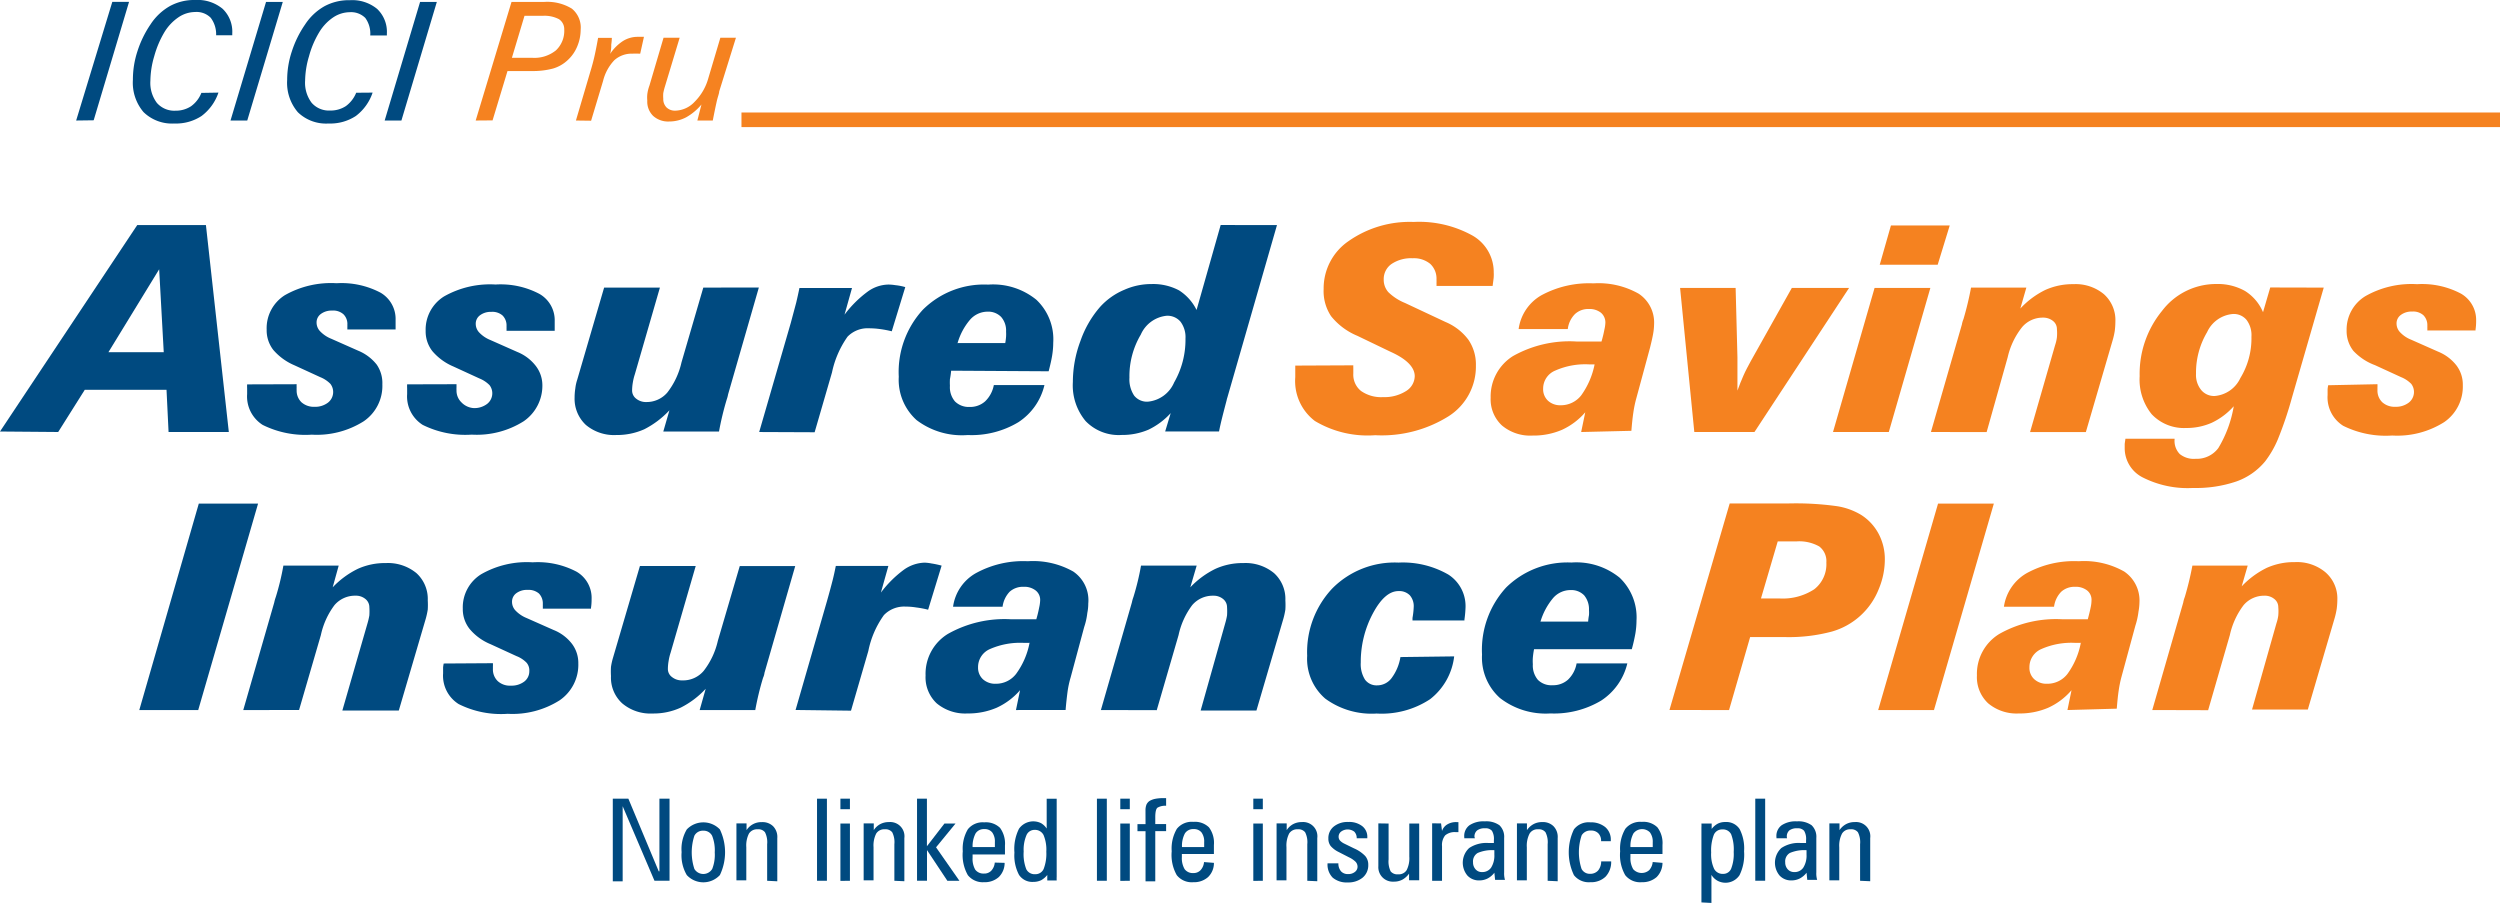 <svg xmlns="http://www.w3.org/2000/svg" width="128.42" height="46.385" viewBox="0 0 128.42 46.385"><defs><style>.a{fill:#004a80;}.b{fill:#f58220;}.c{fill:none;stroke:#f58220;stroke-miterlimit:2.61;stroke-width:0.75px;}</style></defs><path class="a" d="M18.25,38.21h2.841l-.235-4.259Zm-5.57,4.075L19.73,31.68h3.528l1.176,10.63H21.339l-.105-2.167h-4.2L15.669,42.31Z" transform="translate(-12.68 -20.119)"/><path class="a" d="M35.735,41.731a1.5,1.5,0,0,0,0,.16,1.213,1.213,0,0,0,0,.153.831.831,0,0,0,.248.614.958.958,0,0,0,.675.233,1.077,1.077,0,0,0,.687-.215.69.69,0,0,0,.124-.964,1.524,1.524,0,0,0-.52-.344l-1.337-.614a2.951,2.951,0,0,1-1.077-.786,1.642,1.642,0,0,1-.34-1.043,2,2,0,0,1,.935-1.768,4.8,4.8,0,0,1,2.655-.614,4.294,4.294,0,0,1,2.259.485,1.562,1.562,0,0,1,.774,1.4v.491H38.34v-.135a.663.663,0,0,0,0-.1.7.7,0,0,0-.2-.546.79.79,0,0,0-.582-.19.915.915,0,0,0-.576.172.532.532,0,0,0-.223.448.648.648,0,0,0,.192.454,1.622,1.622,0,0,0,.563.374l1.386.614a2.344,2.344,0,0,1,.947.712,1.665,1.665,0,0,1,.291,1.013,2.2,2.2,0,0,1-.959,1.9,4.51,4.51,0,0,1-2.668.687,4.918,4.918,0,0,1-2.519-.5,1.726,1.726,0,0,1-.8-1.583v-.3a1.752,1.752,0,0,1,0-.2Z" transform="translate(-20.497 -21.994)"/><path class="a" d="M49.008,41.773v.16a1.214,1.214,0,0,0,0,.153.831.831,0,0,0,.248.614.956.956,0,0,0,.637.3,1.077,1.077,0,0,0,.687-.215.69.69,0,0,0,.124-.964,1.524,1.524,0,0,0-.52-.344l-1.337-.614a2.9,2.9,0,0,1-1.077-.786,1.642,1.642,0,0,1-.347-1.043,2.009,2.009,0,0,1,.941-1.768,4.786,4.786,0,0,1,2.655-.614,4.257,4.257,0,0,1,2.253.485,1.556,1.556,0,0,1,.78,1.4v.491H51.577a1.092,1.092,0,0,0,0-.135.662.662,0,0,0,0-.1.721.721,0,0,0-.2-.546.79.79,0,0,0-.582-.19.915.915,0,0,0-.576.172.532.532,0,0,0-.223.448.648.648,0,0,0,.192.454,1.622,1.622,0,0,0,.563.374l1.386.614a2.276,2.276,0,0,1,.941.712,1.63,1.63,0,0,1,.34.945,2.216,2.216,0,0,1-.959,1.9,4.51,4.51,0,0,1-2.668.687,4.918,4.918,0,0,1-2.519-.5,1.726,1.726,0,0,1-.8-1.583v-.3a1.748,1.748,0,0,1,0-.2Z" transform="translate(-25.558 -22.037)"/><path class="a" d="M69.833,36.91l-1.578,5.481a1.6,1.6,0,0,1-.068.258,14.857,14.857,0,0,0-.4,1.657H64.925l.316-1.092a4.651,4.651,0,0,1-1.294.976,3.429,3.429,0,0,1-1.436.295,2.253,2.253,0,0,1-1.56-.516,1.834,1.834,0,0,1-.582-1.405,3.1,3.1,0,0,1,.037-.473,2.2,2.2,0,0,1,.1-.454l1.38-4.726h2.866l-1.287,4.45a2.718,2.718,0,0,0-.105.43,2.47,2.47,0,0,0-.037.411.526.526,0,0,0,.21.417.8.8,0,0,0,.526.172,1.4,1.4,0,0,0,1.071-.485,3.925,3.925,0,0,0,.73-1.553l1.12-3.842Z" transform="translate(-30.853 -22.139)"/><path class="a" d="M75.69,44.234l1.622-5.6.279-1.043q.093-.393.167-.755h2.7l-.384,1.369a5.738,5.738,0,0,1,1.182-1.178,1.867,1.867,0,0,1,1.077-.368,2.416,2.416,0,0,1,.347.031,2.815,2.815,0,0,1,.514.1L82.5,39.06a5.482,5.482,0,0,0-.619-.117,4.108,4.108,0,0,0-.538-.037,1.436,1.436,0,0,0-1.114.43,4.944,4.944,0,0,0-.8,1.841l-.891,3.069Z" transform="translate(-36.692 -22.042)"/><path class="a" d="M89.962,41.079a3.888,3.888,0,0,1-.062.436,3.166,3.166,0,0,0,0,.344,1.117,1.117,0,0,0,.26.8,1,1,0,0,0,.749.282,1.151,1.151,0,0,0,.8-.288,1.555,1.555,0,0,0,.446-.835h2.6a3.13,3.13,0,0,1-1.343,1.909,4.666,4.666,0,0,1-2.6.657,3.848,3.848,0,0,1-2.624-.767,2.781,2.781,0,0,1-.916-2.228,4.727,4.727,0,0,1,1.238-3.443,4.452,4.452,0,0,1,3.355-1.289,3.517,3.517,0,0,1,2.476.779,2.792,2.792,0,0,1,.866,2.2,4.26,4.26,0,0,1-.056.663c-.037.233-.1.5-.18.81Zm.347-1.418h2.432a3.051,3.051,0,0,0,.043-.331,2.277,2.277,0,0,0,0-.258,1.062,1.062,0,0,0-.254-.755.92.92,0,0,0-.7-.27,1.2,1.2,0,0,0-.885.4,3.2,3.2,0,0,0-.656,1.227Z" transform="translate(-41.104 -22.037)"/><path class="a" d="M107.507,37.511a1.324,1.324,0,0,0-.254-.865.876.876,0,0,0-.712-.307,1.628,1.628,0,0,0-1.331.97,4.183,4.183,0,0,0-.582,2.209,1.512,1.512,0,0,0,.241.921.839.839,0,0,0,.706.313,1.633,1.633,0,0,0,1.349-.988A4.4,4.4,0,0,0,107.507,37.511Zm4.7-5.831-2.55,8.863a1.123,1.123,0,0,0-.037.141c-.161.614-.3,1.135-.39,1.6h-2.767l.285-.945a3.71,3.71,0,0,1-1.145.853,3.4,3.4,0,0,1-1.368.27,2.363,2.363,0,0,1-1.857-.712,2.863,2.863,0,0,1-.656-2.013,6,6,0,0,1,.39-2.105,5.3,5.3,0,0,1,1.015-1.755,3.49,3.49,0,0,1,1.238-.872,3.417,3.417,0,0,1,1.411-.295,2.829,2.829,0,0,1,1.4.325,2.5,2.5,0,0,1,.9,1.007l1.238-4.364Z" transform="translate(-46.611 -20.119)"/><path class="b" d="M123.162,38.78a1.011,1.011,0,0,0,0,.11V39.2a1.07,1.07,0,0,0,.4.9,1.8,1.8,0,0,0,1.133.313,2.068,2.068,0,0,0,1.17-.307.919.919,0,0,0,.452-.767c0-.448-.4-.865-1.182-1.227l-.118-.055-1.646-.792a3.4,3.4,0,0,1-1.349-1.007,2.318,2.318,0,0,1-.384-1.4,2.939,2.939,0,0,1,1.275-2.455,5.473,5.473,0,0,1,3.348-.988,5.652,5.652,0,0,1,3.014.694,2.157,2.157,0,0,1,1.1,1.9,1.783,1.783,0,0,1,0,.209c0,.092-.031.258-.056.485h-2.884a.915.915,0,0,0,0-.135,1.815,1.815,0,0,0,0-.2,1.033,1.033,0,0,0-.322-.8,1.319,1.319,0,0,0-.9-.288,1.8,1.8,0,0,0-1.089.295.943.943,0,0,0-.4.8.953.953,0,0,0,.235.644,2.657,2.657,0,0,0,.86.559l2.08.976a2.831,2.831,0,0,1,1.176.914,2.251,2.251,0,0,1,.384,1.326,3.025,3.025,0,0,1-1.4,2.6,6.472,6.472,0,0,1-3.775.976,5.278,5.278,0,0,1-3.095-.73,2.575,2.575,0,0,1-1.009-2.246v-.6Z" transform="translate(-53.645 -20.014)"/><path class="b" d="M141.765,40.716h-.3a3.809,3.809,0,0,0-1.752.319,1,1,0,0,0-.619.933.807.807,0,0,0,.248.614.921.921,0,0,0,.656.233,1.322,1.322,0,0,0,1.052-.509,4.065,4.065,0,0,0,.687-1.59Zm-.718,3.474.21-1.013a3.513,3.513,0,0,1-1.195.9,3.7,3.7,0,0,1-1.51.295,2.253,2.253,0,0,1-1.578-.522,1.833,1.833,0,0,1-.576-1.424,2.449,2.449,0,0,1,1.145-2.136,5.92,5.92,0,0,1,3.268-.749h1.281a6.314,6.314,0,0,0,.149-.614,1.824,1.824,0,0,0,.05-.35.654.654,0,0,0-.229-.516.946.946,0,0,0-.619-.19,1,1,0,0,0-.712.258,1.309,1.309,0,0,0-.371.773h-2.525A2.368,2.368,0,0,1,139,37.168a5.129,5.129,0,0,1,2.674-.614,4.181,4.181,0,0,1,2.333.534,1.775,1.775,0,0,1,.786,1.571,2.986,2.986,0,0,1-.05.491c-.031.178-.087.423-.161.718l-.7,2.584a5.753,5.753,0,0,0-.155.743c-.043.282-.074.614-.1.933Z" transform="translate(-59.826 -21.998)"/><path class="b" d="M152.85,44.346l-.73-7.4h2.853l.093,3.566v1.706c.093-.264.2-.522.309-.773s.248-.5.384-.755l2.1-3.744h2.94l-4.859,7.4Z" transform="translate(-65.817 -22.154)"/><path class="b" d="M167.211,33.729l.576-2.019h3.02l-.619,2.019Zm-2.4,8.592,2.135-7.4h2.866l-2.135,7.4Z" transform="translate(-70.653 -20.13)"/><path class="b" d="M172.94,44.216l1.591-5.524a1.255,1.255,0,0,1,.081-.276A16,16,0,0,0,175,36.8h2.841l-.309,1.074a4.372,4.372,0,0,1,1.287-.957,3.416,3.416,0,0,1,1.442-.295,2.272,2.272,0,0,1,1.566.516,1.785,1.785,0,0,1,.588,1.406,4.126,4.126,0,0,1-.031.473,3.7,3.7,0,0,1-.1.454l-1.386,4.75h-2.866l1.287-4.468a1.983,1.983,0,0,0,.093-.4,2.441,2.441,0,0,0,0-.423.526.526,0,0,0-.2-.417.8.8,0,0,0-.52-.172,1.385,1.385,0,0,0-1.071.491,3.854,3.854,0,0,0-.737,1.541l-1.083,3.848Z" transform="translate(-73.752 -22.025)"/><path class="b" d="M199.245,36.8l-1.634,5.653a19.064,19.064,0,0,1-.724,2.142,5.114,5.114,0,0,1-.656,1.135,3.373,3.373,0,0,1-1.485,1.031,6.449,6.449,0,0,1-2.216.331,5.1,5.1,0,0,1-2.581-.54,1.68,1.68,0,0,1-.928-1.516c0-.055,0-.129,0-.209l.037-.264h2.525V44.6a.965.965,0,0,0,.266.749,1.152,1.152,0,0,0,.817.245,1.378,1.378,0,0,0,1.164-.552,6.1,6.1,0,0,0,.792-2.148,3.525,3.525,0,0,1-1.126.847,3.18,3.18,0,0,1-1.318.27,2.281,2.281,0,0,1-1.77-.706,2.838,2.838,0,0,1-.619-1.958,5.1,5.1,0,0,1,1.145-3.345,3.482,3.482,0,0,1,2.791-1.387,2.854,2.854,0,0,1,1.473.356,2.362,2.362,0,0,1,.928,1.092l.371-1.27Zm-3.714,2.522a1.305,1.305,0,0,0-.248-.859.851.851,0,0,0-.712-.307,1.6,1.6,0,0,0-1.318.933,4.079,4.079,0,0,0-.569,2.142,1.221,1.221,0,0,0,.266.829.857.857,0,0,0,.7.307,1.6,1.6,0,0,0,1.312-.921A3.915,3.915,0,0,0,195.531,39.32Z" transform="translate(-79.879 -22.026)"/><path class="b" d="M208.423,41.761a1.277,1.277,0,0,1,0,.16v.153a.831.831,0,0,0,.248.614.946.946,0,0,0,.675.233,1.077,1.077,0,0,0,.687-.215.69.69,0,0,0,.124-.964,1.524,1.524,0,0,0-.52-.344l-1.337-.614a2.9,2.9,0,0,1-1.114-.736,1.642,1.642,0,0,1-.347-1.043,2.009,2.009,0,0,1,.965-1.768,4.786,4.786,0,0,1,2.655-.614,4.257,4.257,0,0,1,2.253.485,1.556,1.556,0,0,1,.78,1.4,2.836,2.836,0,0,1-.031.448V39h-2.476a1.107,1.107,0,0,0,0-.135.662.662,0,0,0,0-.1.721.721,0,0,0-.2-.546.79.79,0,0,0-.582-.19.915.915,0,0,0-.576.172.532.532,0,0,0-.223.448.648.648,0,0,0,.192.454,1.566,1.566,0,0,0,.563.374l1.386.614a2.276,2.276,0,0,1,.941.712,1.629,1.629,0,0,1,.322,1.007,2.216,2.216,0,0,1-.959,1.9,4.51,4.51,0,0,1-2.668.687,4.918,4.918,0,0,1-2.519-.5,1.726,1.726,0,0,1-.8-1.583c0-.135,0-.233,0-.3a1.752,1.752,0,0,1,.031-.2Z" transform="translate(-86.298 -22.025)"/><path class="a" d="M19,19.034l1.857-6.095h.86L19.9,19.022ZM26.309,17.6a2.505,2.505,0,0,1-.866,1.2,2.385,2.385,0,0,1-1.4.387A2.09,2.09,0,0,1,22.46,18.6a2.326,2.326,0,0,1-.545-1.663,4.659,4.659,0,0,1,.235-1.467,5.3,5.3,0,0,1,.675-1.381,2.887,2.887,0,0,1,1-.939,2.6,2.6,0,0,1,1.294-.307,2.016,2.016,0,0,1,1.4.448,1.625,1.625,0,0,1,.5,1.264v.1h-.829a1.4,1.4,0,0,0-.279-.9,1.02,1.02,0,0,0-.8-.295,1.544,1.544,0,0,0-.854.27,2.463,2.463,0,0,0-.724.767,4.985,4.985,0,0,0-.52,1.227,4.574,4.574,0,0,0-.2,1.27,1.708,1.708,0,0,0,.334,1.135,1.187,1.187,0,0,0,.953.4,1.426,1.426,0,0,0,.8-.227,1.542,1.542,0,0,0,.532-.687Zm.619,1.436,1.826-6.095h.86l-1.826,6.095Zm7.3-1.436a2.493,2.493,0,0,1-.86,1.2,2.385,2.385,0,0,1-1.4.387,2.077,2.077,0,0,1-1.578-.577,2.326,2.326,0,0,1-.551-1.663,4.665,4.665,0,0,1,.241-1.467,5.285,5.285,0,0,1,.681-1.381,2.887,2.887,0,0,1,1-.939,2.642,2.642,0,0,1,1.3-.307,2.017,2.017,0,0,1,1.4.448,1.625,1.625,0,0,1,.5,1.264v.1h-.854a1.366,1.366,0,0,0-.254-.9,1.032,1.032,0,0,0-.8-.295,1.556,1.556,0,0,0-.854.27,2.408,2.408,0,0,0-.718.767,4.76,4.76,0,0,0-.52,1.227,4.574,4.574,0,0,0-.2,1.252,1.708,1.708,0,0,0,.334,1.135,1.174,1.174,0,0,0,.947.4,1.432,1.432,0,0,0,.811-.227,1.585,1.585,0,0,0,.532-.687Zm.619,1.436,1.82-6.095h.86l-1.82,6.095Z" transform="translate(-15.088 -12.843)"/><path class="b" d="M54.017,15.867h1.027a1.762,1.762,0,0,0,1.238-.381,1.375,1.375,0,0,0,.427-1.074.612.612,0,0,0-.272-.528,1.6,1.6,0,0,0-.842-.172h-.928l-.65,2.167ZM52.16,19.09,54,13h1.653a2.411,2.411,0,0,1,1.448.344,1.253,1.253,0,0,1,.452,1.08,2.236,2.236,0,0,1-.179.865,1.964,1.964,0,0,1-.489.7,1.86,1.86,0,0,1-.749.43,3.98,3.98,0,0,1-1.1.129H53.794l-.767,2.535Zm5.149,0,.724-2.455c.1-.325.179-.614.248-.933s.124-.614.167-.859h.706a2.513,2.513,0,0,1-.031.35,1.56,1.56,0,0,1-.056.473A2.268,2.268,0,0,1,59.736,15a1.426,1.426,0,0,1,.767-.209h.3l-.192.865h-.056a2.99,2.99,0,0,0-.34,0,1.325,1.325,0,0,0-.935.338,2.363,2.363,0,0,0-.576,1.062L58.089,19.1Zm5.329-4.253-.755,2.5a3.1,3.1,0,0,0-.087.344,1.7,1.7,0,0,0,0,.288.611.611,0,0,0,.167.448.622.622,0,0,0,.464.166,1.41,1.41,0,0,0,.99-.466,2.732,2.732,0,0,0,.693-1.2l.619-2.081h.8l-.86,2.762c0,.1-.074.27-.13.522s-.124.577-.2.97h-.792l.21-.822a2.81,2.81,0,0,1-.786.657,1.869,1.869,0,0,1-.873.215,1.145,1.145,0,0,1-.823-.288,1.02,1.02,0,0,1-.3-.786,1.614,1.614,0,0,1,0-.319,1.992,1.992,0,0,1,.111-.454l.724-2.455Z" transform="translate(-27.725 -12.899)"/><line class="c" x2="90.332" transform="translate(38.088 6.154)"/><path class="a" d="M11.53,52.746,14.587,42.14h3.045L14.557,52.746Z" transform="translate(-4.375 -16.272)"/><path class="a" d="M32.87,67.517l1.591-5.524a1.975,1.975,0,0,1,.08-.282,13.166,13.166,0,0,0,.39-1.614h2.841l-.309,1.117a4.472,4.472,0,0,1,1.294-.951,3.372,3.372,0,0,1,1.436-.295,2.3,2.3,0,0,1,1.572.516,1.791,1.791,0,0,1,.582,1.4,3.951,3.951,0,0,1,0,.473,4.076,4.076,0,0,1-.1.46L40.86,67.542h-2.9l1.294-4.487a3.441,3.441,0,0,0,.093-.4,3.249,3.249,0,0,0,0-.423.538.538,0,0,0-.2-.417.765.765,0,0,0-.514-.172,1.385,1.385,0,0,0-1.077.485,3.943,3.943,0,0,0-.7,1.541l-1.12,3.848Z" transform="translate(-20.374 -31.044)"/><path class="a" d="M52.013,65.084a1.22,1.22,0,0,1,0,.153v.153a.825.825,0,0,0,.248.614.921.921,0,0,0,.675.233,1.077,1.077,0,0,0,.687-.209.661.661,0,0,0,.26-.54.61.61,0,0,0-.136-.423,1.437,1.437,0,0,0-.52-.344l-1.337-.614a2.765,2.765,0,0,1-1.077-.786,1.63,1.63,0,0,1-.347-1.037,2,2,0,0,1,.941-1.768,4.73,4.73,0,0,1,2.649-.614,4.269,4.269,0,0,1,2.259.485,1.556,1.556,0,0,1,.767,1.412,2.728,2.728,0,0,1-.031.442v.043H54.576a1.111,1.111,0,0,0,0-.129.708.708,0,0,0,0-.1.733.733,0,0,0-.2-.552.815.815,0,0,0-.582-.184.909.909,0,0,0-.582.172.538.538,0,0,0-.217.448.648.648,0,0,0,.192.454,1.647,1.647,0,0,0,.563.374l1.386.614a2.226,2.226,0,0,1,.941.712A1.629,1.629,0,0,1,56.4,65.1a2.21,2.21,0,0,1-.959,1.89,4.522,4.522,0,0,1-2.668.694,4.85,4.85,0,0,1-2.519-.5,1.72,1.72,0,0,1-.8-1.577v-.307a1.864,1.864,0,0,1,.031-.2Z" transform="translate(-26.693 -31.017)"/><path class="a" d="M72.849,60.22,71.271,65.7a.839.839,0,0,1-.074.258,14.625,14.625,0,0,0-.4,1.657H67.941l.309-1.092a4.483,4.483,0,0,1-1.287.97,3.341,3.341,0,0,1-1.436.3,2.24,2.24,0,0,1-1.566-.522,1.785,1.785,0,0,1-.576-1.4,3.948,3.948,0,0,1,0-.473,3.266,3.266,0,0,1,.1-.454l1.386-4.726h2.866l-1.287,4.444a2.633,2.633,0,0,0-.105.436,2.438,2.438,0,0,0-.037.405.508.508,0,0,0,.21.417.8.8,0,0,0,.526.172,1.379,1.379,0,0,0,1.1-.485,3.931,3.931,0,0,0,.73-1.547L70,60.22Z" transform="translate(-32 -31.142)"/><path class="a" d="M78.71,67.5l1.615-5.6c.124-.436.217-.786.285-1.05s.118-.509.167-.749h2.7l-.384,1.369A5.731,5.731,0,0,1,84.268,60.3a1.929,1.929,0,0,1,1.077-.368,2.386,2.386,0,0,1,.353.043,4.753,4.753,0,0,1,.514.11l-.693,2.265a4.819,4.819,0,0,0-.619-.117,3.29,3.29,0,0,0-.538-.043,1.442,1.442,0,0,0-1.114.436,4.749,4.749,0,0,0-.8,1.841l-.891,3.069Z" transform="translate(-37.843 -31.03)"/><path class="a" d="M94.861,64.006h-.3a3.859,3.859,0,0,0-1.752.313,1.006,1.006,0,0,0-.619.939.807.807,0,0,0,.248.614.933.933,0,0,0,.662.233,1.3,1.3,0,0,0,1.046-.509,3.941,3.941,0,0,0,.687-1.583Zm-.724,3.449.21-1.019a3.531,3.531,0,0,1-1.2.9,3.691,3.691,0,0,1-1.5.295,2.29,2.29,0,0,1-1.584-.522,1.833,1.833,0,0,1-.569-1.43,2.4,2.4,0,0,1,1.139-2.13,5.92,5.92,0,0,1,3.268-.755h1.281a6.314,6.314,0,0,0,.149-.614,1.9,1.9,0,0,0,.049-.356.612.612,0,0,0-.229-.509.934.934,0,0,0-.619-.19,1.02,1.02,0,0,0-.718.252,1.376,1.376,0,0,0-.365.773H90.906a2.344,2.344,0,0,1,1.17-1.725,5.06,5.06,0,0,1,2.668-.614,4.188,4.188,0,0,1,2.333.528,1.78,1.78,0,0,1,.774,1.645,2.381,2.381,0,0,1-.049.485,3.4,3.4,0,0,1-.161.724l-.693,2.578a4.989,4.989,0,0,0-.161.743c-.037.282-.074.614-.1.939Z" transform="translate(-41.949 -30.982)"/><path class="a" d="M104.05,67.517l1.591-5.524a1.979,1.979,0,0,1,.08-.282,13.163,13.163,0,0,0,.39-1.614h2.859l-.328,1.117a4.472,4.472,0,0,1,1.294-.951,3.372,3.372,0,0,1,1.436-.295,2.3,2.3,0,0,1,1.572.516,1.791,1.791,0,0,1,.582,1.4,3.951,3.951,0,0,1,0,.473,4.077,4.077,0,0,1-.1.46l-1.386,4.726h-2.866l1.263-4.487a3.441,3.441,0,0,0,.093-.4,3.247,3.247,0,0,0,0-.423.538.538,0,0,0-.2-.417.766.766,0,0,0-.514-.172,1.385,1.385,0,0,0-1.077.485,3.943,3.943,0,0,0-.7,1.541l-1.12,3.854Z" transform="translate(-47.499 -31.044)"/><path class="a" d="M128.718,64.744a3.259,3.259,0,0,1-1.238,2.2,4.515,4.515,0,0,1-2.748.736,4.022,4.022,0,0,1-2.637-.767,2.7,2.7,0,0,1-.928-2.2,4.764,4.764,0,0,1,1.287-3.455,4.507,4.507,0,0,1,3.4-1.332,4.685,4.685,0,0,1,2.562.614,1.923,1.923,0,0,1,.885,1.7,5.6,5.6,0,0,1-.056.614V62.9h-2.668v-.129a4.07,4.07,0,0,0,.062-.552.848.848,0,0,0-.2-.614.759.759,0,0,0-.582-.215c-.47,0-.91.387-1.318,1.154a5.274,5.274,0,0,0-.619,2.51,1.5,1.5,0,0,0,.217.884.733.733,0,0,0,.619.295.925.925,0,0,0,.743-.368,2.475,2.475,0,0,0,.458-1.086Z" transform="translate(-54.02 -31.027)"/><path class="a" d="M138.353,64.374a4.088,4.088,0,0,0-.062.436,2.392,2.392,0,0,0,0,.338,1.135,1.135,0,0,0,.26.8.976.976,0,0,0,.749.276,1.144,1.144,0,0,0,.8-.288,1.524,1.524,0,0,0,.439-.835h2.606a3.149,3.149,0,0,1-1.349,1.915,4.722,4.722,0,0,1-2.606.657,3.828,3.828,0,0,1-2.587-.792,2.781,2.781,0,0,1-.922-2.228,4.733,4.733,0,0,1,1.238-3.449,4.489,4.489,0,0,1,3.355-1.283,3.523,3.523,0,0,1,2.476.779,2.81,2.81,0,0,1,.866,2.2,4.2,4.2,0,0,1-.056.657c-.043.239-.1.509-.186.816Zm.34-1.418h2.439a2.693,2.693,0,0,1,.043-.331,1.77,1.77,0,0,0,0-.258,1.117,1.117,0,0,0-.248-.761.92.92,0,0,0-.706-.27,1.18,1.18,0,0,0-.885.405,3.372,3.372,0,0,0-.656,1.227Z" transform="translate(-59.552 -31.025)"/><path class="b" d="M155.938,59.857h.941a2.952,2.952,0,0,0,1.8-.473,1.627,1.627,0,0,0,.619-1.369.948.948,0,0,0-.365-.829,2.088,2.088,0,0,0-1.182-.258H156.8l-.86,2.928Zm-4.7,5.732,3.095-10.612h3.039a15.329,15.329,0,0,1,2.476.141,3.422,3.422,0,0,1,1.238.448,2.586,2.586,0,0,1,.9.976,2.779,2.779,0,0,1,.316,1.326,3.942,3.942,0,0,1-.309,1.5,3.665,3.665,0,0,1-2.414,2.191,8.535,8.535,0,0,1-2.42.282h-1.776L154.3,65.589Z" transform="translate(-65.482 -29.116)"/><path class="b" d="M155.85,52.746l3.076-10.606h2.866l-3.076,10.606Z" transform="translate(-59.372 -16.272)"/><path class="b" d="M182.118,64.006h-.3a3.81,3.81,0,0,0-1.745.313,1.006,1.006,0,0,0-.619.939.782.782,0,0,0,.248.614.921.921,0,0,0,.656.233,1.3,1.3,0,0,0,1.052-.509,3.948,3.948,0,0,0,.681-1.583Zm-.712,3.449.21-1.019a3.451,3.451,0,0,1-1.195.9,3.7,3.7,0,0,1-1.51.295,2.272,2.272,0,0,1-1.578-.522,1.833,1.833,0,0,1-.576-1.43,2.4,2.4,0,0,1,1.145-2.13,5.92,5.92,0,0,1,3.268-.755h1.281q.1-.368.149-.614a1.83,1.83,0,0,0,.043-.356.612.612,0,0,0-.223-.509.946.946,0,0,0-.619-.19,1.014,1.014,0,0,0-.712.252,1.346,1.346,0,0,0-.371.773h-2.575a2.381,2.381,0,0,1,1.17-1.725,5.066,5.066,0,0,1,2.674-.614,4.188,4.188,0,0,1,2.333.528,1.793,1.793,0,0,1,.786,1.577,2.922,2.922,0,0,1-.05.485,3.832,3.832,0,0,1-.161.724l-.7,2.578a5.99,5.99,0,0,0-.155.743c-.043.282-.074.614-.1.939Z" transform="translate(-75.206 -30.982)"/><path class="b" d="M191.31,67.486l1.591-5.524a1.38,1.38,0,0,1,.08-.282,15.928,15.928,0,0,0,.39-1.614h2.841l-.309,1.068a4.453,4.453,0,0,1,1.287-.951,3.416,3.416,0,0,1,1.442-.295,2.278,2.278,0,0,1,1.566.516,1.773,1.773,0,0,1,.619,1.4,3.953,3.953,0,0,1-.031.473,4.08,4.08,0,0,1-.1.46L199.3,67.462h-2.866l1.256-4.437a1.983,1.983,0,0,0,.093-.4,2.435,2.435,0,0,0,0-.423.526.526,0,0,0-.2-.417.772.772,0,0,0-.52-.172A1.379,1.379,0,0,0,196,62.1a3.943,3.943,0,0,0-.706,1.54l-1.114,3.854Z" transform="translate(-80.752 -31.013)"/><path class="a" d="M65.935,83.422V79.69h.52v4.216h-.774l-1.634-3.83v3.86H63.54V79.69h.8L65.9,83.422Z" transform="translate(-32.062 -38.663)"/><path class="a" d="M69.246,83.2a1.969,1.969,0,0,1,.266-1.166,1.177,1.177,0,0,1,1.7,0,2.717,2.717,0,0,1,0,2.345,1.158,1.158,0,0,1-1.7,0A2,2,0,0,1,69.246,83.2Zm1.114-1.1a.484.484,0,0,0-.458.258,2.74,2.74,0,0,0,0,1.706.535.535,0,0,0,.916,0,1.973,1.973,0,0,0,.13-.847,2,2,0,0,0-.136-.859.483.483,0,0,0-.458-.258Z" transform="translate(-34.233 -39.428)"/><path class="a" d="M75.378,84.663V82.785a1.121,1.121,0,0,0-.111-.614.429.429,0,0,0-.378-.153.49.49,0,0,0-.446.221,1.359,1.359,0,0,0-.136.7v1.7H73.8V81.717h.52v.344a.9.9,0,0,1,.786-.411.777.777,0,0,1,.576.209.788.788,0,0,1,.217.614v2.216Z" transform="translate(-35.971 -39.419)"/><path class="a" d="M68.288,71.056H67.78V66.84h.508v4.216Z" transform="translate(-25.811 -25.813)"/><path class="a" d="M82.43,80.23v-.54h.489v.54Zm0,3.682V80.967h.489v2.94Z" transform="translate(-39.26 -38.663)"/><path class="a" d="M85.938,84.663V82.785a1.121,1.121,0,0,0-.111-.614.441.441,0,0,0-.384-.153.484.484,0,0,0-.439.221,1.359,1.359,0,0,0-.136.7v1.7H84.36V81.717h.52v.344a.9.9,0,0,1,.34-.313.929.929,0,0,1,.439-.1.731.731,0,0,1,.792.822v2.216Z" transform="translate(-39.996 -39.419)"/><path class="a" d="M76.588,71.056H76.08V66.84h.508v2.443l.9-1.166h.569l-1,1.221,1.2,1.719h-.619l-1.046-1.577v1.577Z" transform="translate(-28.974 -25.813)"/><path class="a" d="M93.082,82.938h1.145v-.252a.787.787,0,0,0-.136-.5.491.491,0,0,0-.408-.172.5.5,0,0,0-.446.221A1.42,1.42,0,0,0,93.082,82.938Zm1.646.81a1.021,1.021,0,0,1-.3.73,1.083,1.083,0,0,1-.761.264.981.981,0,0,1-.829-.362,2.1,2.1,0,0,1-.26-1.227,1.951,1.951,0,0,1,.26-1.129.969.969,0,0,1,.842-.356,1.039,1.039,0,0,1,.811.282,1.366,1.366,0,0,1,.254.908v.46H93.082v.166a1.115,1.115,0,0,0,.136.614.528.528,0,0,0,.446.2.491.491,0,0,0,.378-.147.691.691,0,0,0,.179-.417Z" transform="translate(-43.122 -39.425)"/><path class="a" d="M98.528,81.292v-1.6h.514V83.7a1.636,1.636,0,0,0,0,.19h-.483v-.282a1.075,1.075,0,0,1-.316.27.916.916,0,0,1-.4.086.819.819,0,0,1-.737-.362,2.127,2.127,0,0,1-.235-1.142,2.322,2.322,0,0,1,.235-1.227.9.9,0,0,1,1.139-.282.881.881,0,0,1,.3.3Zm-.619,0a.446.446,0,0,0-.421.276,1.9,1.9,0,0,0-.142.835,2.119,2.119,0,0,0,.136.914.477.477,0,0,0,.458.252.458.458,0,0,0,.433-.27,2.174,2.174,0,0,0,.136-.884,1.943,1.943,0,0,0-.142-.859.49.49,0,0,0-.458-.264Z" transform="translate(-44.762 -38.663)"/><path class="a" d="M91.518,71.056H91.01V66.84h.508v4.216Z" transform="translate(-34.663 -25.813)"/><path class="a" d="M105.66,80.23v-.54h.489v.54Zm0,3.682V80.967h.489v2.94Z" transform="translate(-48.113 -38.663)"/><path class="a" d="M107.5,80.475v-.19a.828.828,0,0,1,.05-.313.474.474,0,0,1,.155-.184.959.959,0,0,1,.291-.11,2.149,2.149,0,0,1,.433-.037h.13v.393a.779.779,0,0,0-.446.1c-.074.061-.111.227-.111.491v.35h.557v.362h-.557v2.578h-.5V81.34h-.415v-.362h.415Z" transform="translate(-48.658 -38.643)"/><path class="a" d="M110.447,82.923h1.139v-.252a.787.787,0,0,0-.136-.5.491.491,0,0,0-.408-.172.5.5,0,0,0-.446.221A1.365,1.365,0,0,0,110.447,82.923Zm1.64.81a1,1,0,0,1-.3.73,1.077,1.077,0,0,1-.755.264.982.982,0,0,1-.854-.362,2.1,2.1,0,0,1-.26-1.228,2,2,0,0,1,.266-1.154.982.982,0,0,1,.848-.356,1.033,1.033,0,0,1,.8.282,1.33,1.33,0,0,1,.254.908v.46H110.44v.166a1.109,1.109,0,0,0,.142.614.516.516,0,0,0,.446.2.485.485,0,0,0,.371-.147.691.691,0,0,0,.179-.417Z" transform="translate(-49.73 -39.41)"/><path class="a" d="M116.7,80.23v-.54h.489v.54Zm0,3.682V80.967h.489v2.94Z" transform="translate(-52.32 -38.663)"/><path class="a" d="M120.208,84.663V82.785a1.121,1.121,0,0,0-.111-.614.441.441,0,0,0-.384-.153.484.484,0,0,0-.439.221,1.359,1.359,0,0,0-.136.7v1.7h-.508V81.717h.52v.344a.9.9,0,0,1,.34-.313.929.929,0,0,1,.439-.1.731.731,0,0,1,.792.822v2.216Z" transform="translate(-53.055 -39.419)"/><path class="a" d="M122.859,83.762h.557a.61.61,0,0,0,.136.411.466.466,0,0,0,.365.141.523.523,0,0,0,.347-.11.33.33,0,0,0,.136-.282.373.373,0,0,0-.1-.239,1.239,1.239,0,0,0-.334-.227l-.538-.276a1.293,1.293,0,0,1-.408-.307.61.61,0,0,1-.118-.387.752.752,0,0,1,.279-.614,1.12,1.12,0,0,1,.743-.233,1.09,1.09,0,0,1,.712.209.691.691,0,0,1,.266.577v.049h-.545a.464.464,0,0,0-.124-.338.567.567,0,0,0-.681,0,.33.33,0,0,0-.124.264.3.3,0,0,0,.068.19.767.767,0,0,0,.235.166l.489.239a1.771,1.771,0,0,1,.576.393.678.678,0,0,1,.155.454.819.819,0,0,1-.291.657,1.158,1.158,0,0,1-.761.245,1.114,1.114,0,0,1-.774-.245.953.953,0,0,1-.266-.724Z" transform="translate(-54.666 -39.415)"/><path class="a" d="M127.6,81.77v1.841a1.182,1.182,0,0,0,.105.614.441.441,0,0,0,.384.153.478.478,0,0,0,.439-.215,1.359,1.359,0,0,0,.136-.7V81.77h.508v2.915h-.52v-.344a1.03,1.03,0,0,1-.347.313.91.91,0,0,1-.439.1.743.743,0,0,1-.792-.792v-2.2Z" transform="translate(-56.271 -39.466)"/><path class="a" d="M132,81.717l.049.387a.615.615,0,0,1,.272-.338.86.86,0,0,1,.47-.117h.1v.516h-.13a.753.753,0,0,0-.551.166.787.787,0,0,0-.161.552v1.78h-.508V81.711Z" transform="translate(-57.975 -39.419)"/><path class="a" d="M134.708,82.453h-.545V82.4a.679.679,0,0,1,.266-.614,1.29,1.29,0,0,1,.786-.2,1.165,1.165,0,0,1,.755.2.819.819,0,0,1,.241.651v1.768a1.162,1.162,0,0,0,.043.387h-.508l-.037-.368a1.044,1.044,0,0,1-.347.295.928.928,0,0,1-.421.1.8.8,0,0,1-.619-.252,1.031,1.031,0,0,1,.093-1.412,1.594,1.594,0,0,1,.984-.258h.285v-.147a.81.81,0,0,0-.1-.479.423.423,0,0,0-.353-.129.623.623,0,0,0-.408.11.4.4,0,0,0-.136.331h0Zm1,.614a1.871,1.871,0,0,0-.854.141.5.5,0,0,0-.241.479.519.519,0,0,0,.13.362.422.422,0,0,0,.334.141.54.54,0,0,0,.464-.227,1.153,1.153,0,0,0,.167-.669Z" transform="translate(-58.946 -39.394)"/><path class="a" d="M140.158,84.663V82.785a1.121,1.121,0,0,0-.111-.614.429.429,0,0,0-.378-.153.472.472,0,0,0-.439.221,1.346,1.346,0,0,0-.142.7v1.7h-.508V81.717h.514v.344a.963.963,0,0,1,.347-.313.91.91,0,0,1,.439-.1.771.771,0,0,1,.576.209.788.788,0,0,1,.217.614v2.216Z" transform="translate(-60.658 -39.419)"/><path class="a" d="M144.545,83.674h.514a1.093,1.093,0,0,1-.291.786,1.064,1.064,0,0,1-.78.282.969.969,0,0,1-.842-.362,2.729,2.729,0,0,1,0-2.351.95.95,0,0,1,.842-.362,1.152,1.152,0,0,1,.767.245.832.832,0,0,1,.285.663v.061h-.5a.537.537,0,0,0-.136-.4.5.5,0,0,0-.384-.147.515.515,0,0,0-.477.245,2.74,2.74,0,0,0-.006,1.725.477.477,0,0,0,.452.252.528.528,0,0,0,.4-.172A.726.726,0,0,0,144.545,83.674Z" transform="translate(-62.296 -39.425)"/><path class="a" d="M147.667,82.922h1.145v-.252a.787.787,0,0,0-.142-.5.56.56,0,0,0-.848.049A1.359,1.359,0,0,0,147.667,82.922Zm1.646.81a1.045,1.045,0,0,1-.3.73,1.1,1.1,0,0,1-.761.264.982.982,0,0,1-.854-.362,2.1,2.1,0,0,1-.26-1.227,2,2,0,0,1,.266-1.154.982.982,0,0,1,.848-.356,1.026,1.026,0,0,1,.8.282,1.33,1.33,0,0,1,.26.908v.46h-1.646v.166a1.11,1.11,0,0,0,.142.614.585.585,0,0,0,.823.049.727.727,0,0,0,.179-.417Z" transform="translate(-63.914 -39.409)"/><path class="a" d="M154.391,83.208a1.779,1.779,0,0,0,.149.835.49.49,0,0,0,.464.264.433.433,0,0,0,.415-.27,2.065,2.065,0,0,0,.13-.853,2.192,2.192,0,0,0-.13-.908.465.465,0,0,0-.452-.252.458.458,0,0,0-.439.276A2.266,2.266,0,0,0,154.391,83.208Zm-.5,2.565V81.913a1.434,1.434,0,0,0,0-.19h.526V82a.968.968,0,0,1,.309-.27.829.829,0,0,1,.39-.086.813.813,0,0,1,.737.362,2.163,2.163,0,0,1,.229,1.142,2.388,2.388,0,0,1-.235,1.228.865.865,0,0,1-1.133.282.851.851,0,0,1-.309-.3V85.8Z" transform="translate(-66.492 -39.418)"/><path class="a" d="M146.158,71.056h-.508V66.84h.508v4.216Z" transform="translate(-55.485 -25.813)"/><path class="a" d="M160.618,82.453h-.545V82.4a.679.679,0,0,1,.266-.614,1.29,1.29,0,0,1,.786-.2,1.165,1.165,0,0,1,.755.2.819.819,0,0,1,.241.651v1.768a1.163,1.163,0,0,0,.043.387h-.508l-.037-.368a1.044,1.044,0,0,1-.347.295.928.928,0,0,1-.421.1.8.8,0,0,1-.619-.252,1.031,1.031,0,0,1,.093-1.412,1.594,1.594,0,0,1,.984-.258h.285v-.147a.811.811,0,0,0-.1-.479.423.423,0,0,0-.353-.129.623.623,0,0,0-.408.11.415.415,0,0,0-.118.393Zm1,.614a1.871,1.871,0,0,0-.854.141.5.5,0,0,0-.241.479.519.519,0,0,0,.13.362.435.435,0,0,0,.334.141.528.528,0,0,0,.464-.227,1.153,1.153,0,0,0,.167-.669Z" transform="translate(-68.82 -39.394)"/><path class="a" d="M166.088,84.663V82.785a1.121,1.121,0,0,0-.111-.614.429.429,0,0,0-.378-.153.478.478,0,0,0-.439.221,1.347,1.347,0,0,0-.142.7v1.7h-.508V81.717h.52v.344a.963.963,0,0,1,.347-.313.91.91,0,0,1,.439-.1.731.731,0,0,1,.792.822v2.216Z" transform="translate(-70.539 -39.419)"/></svg>